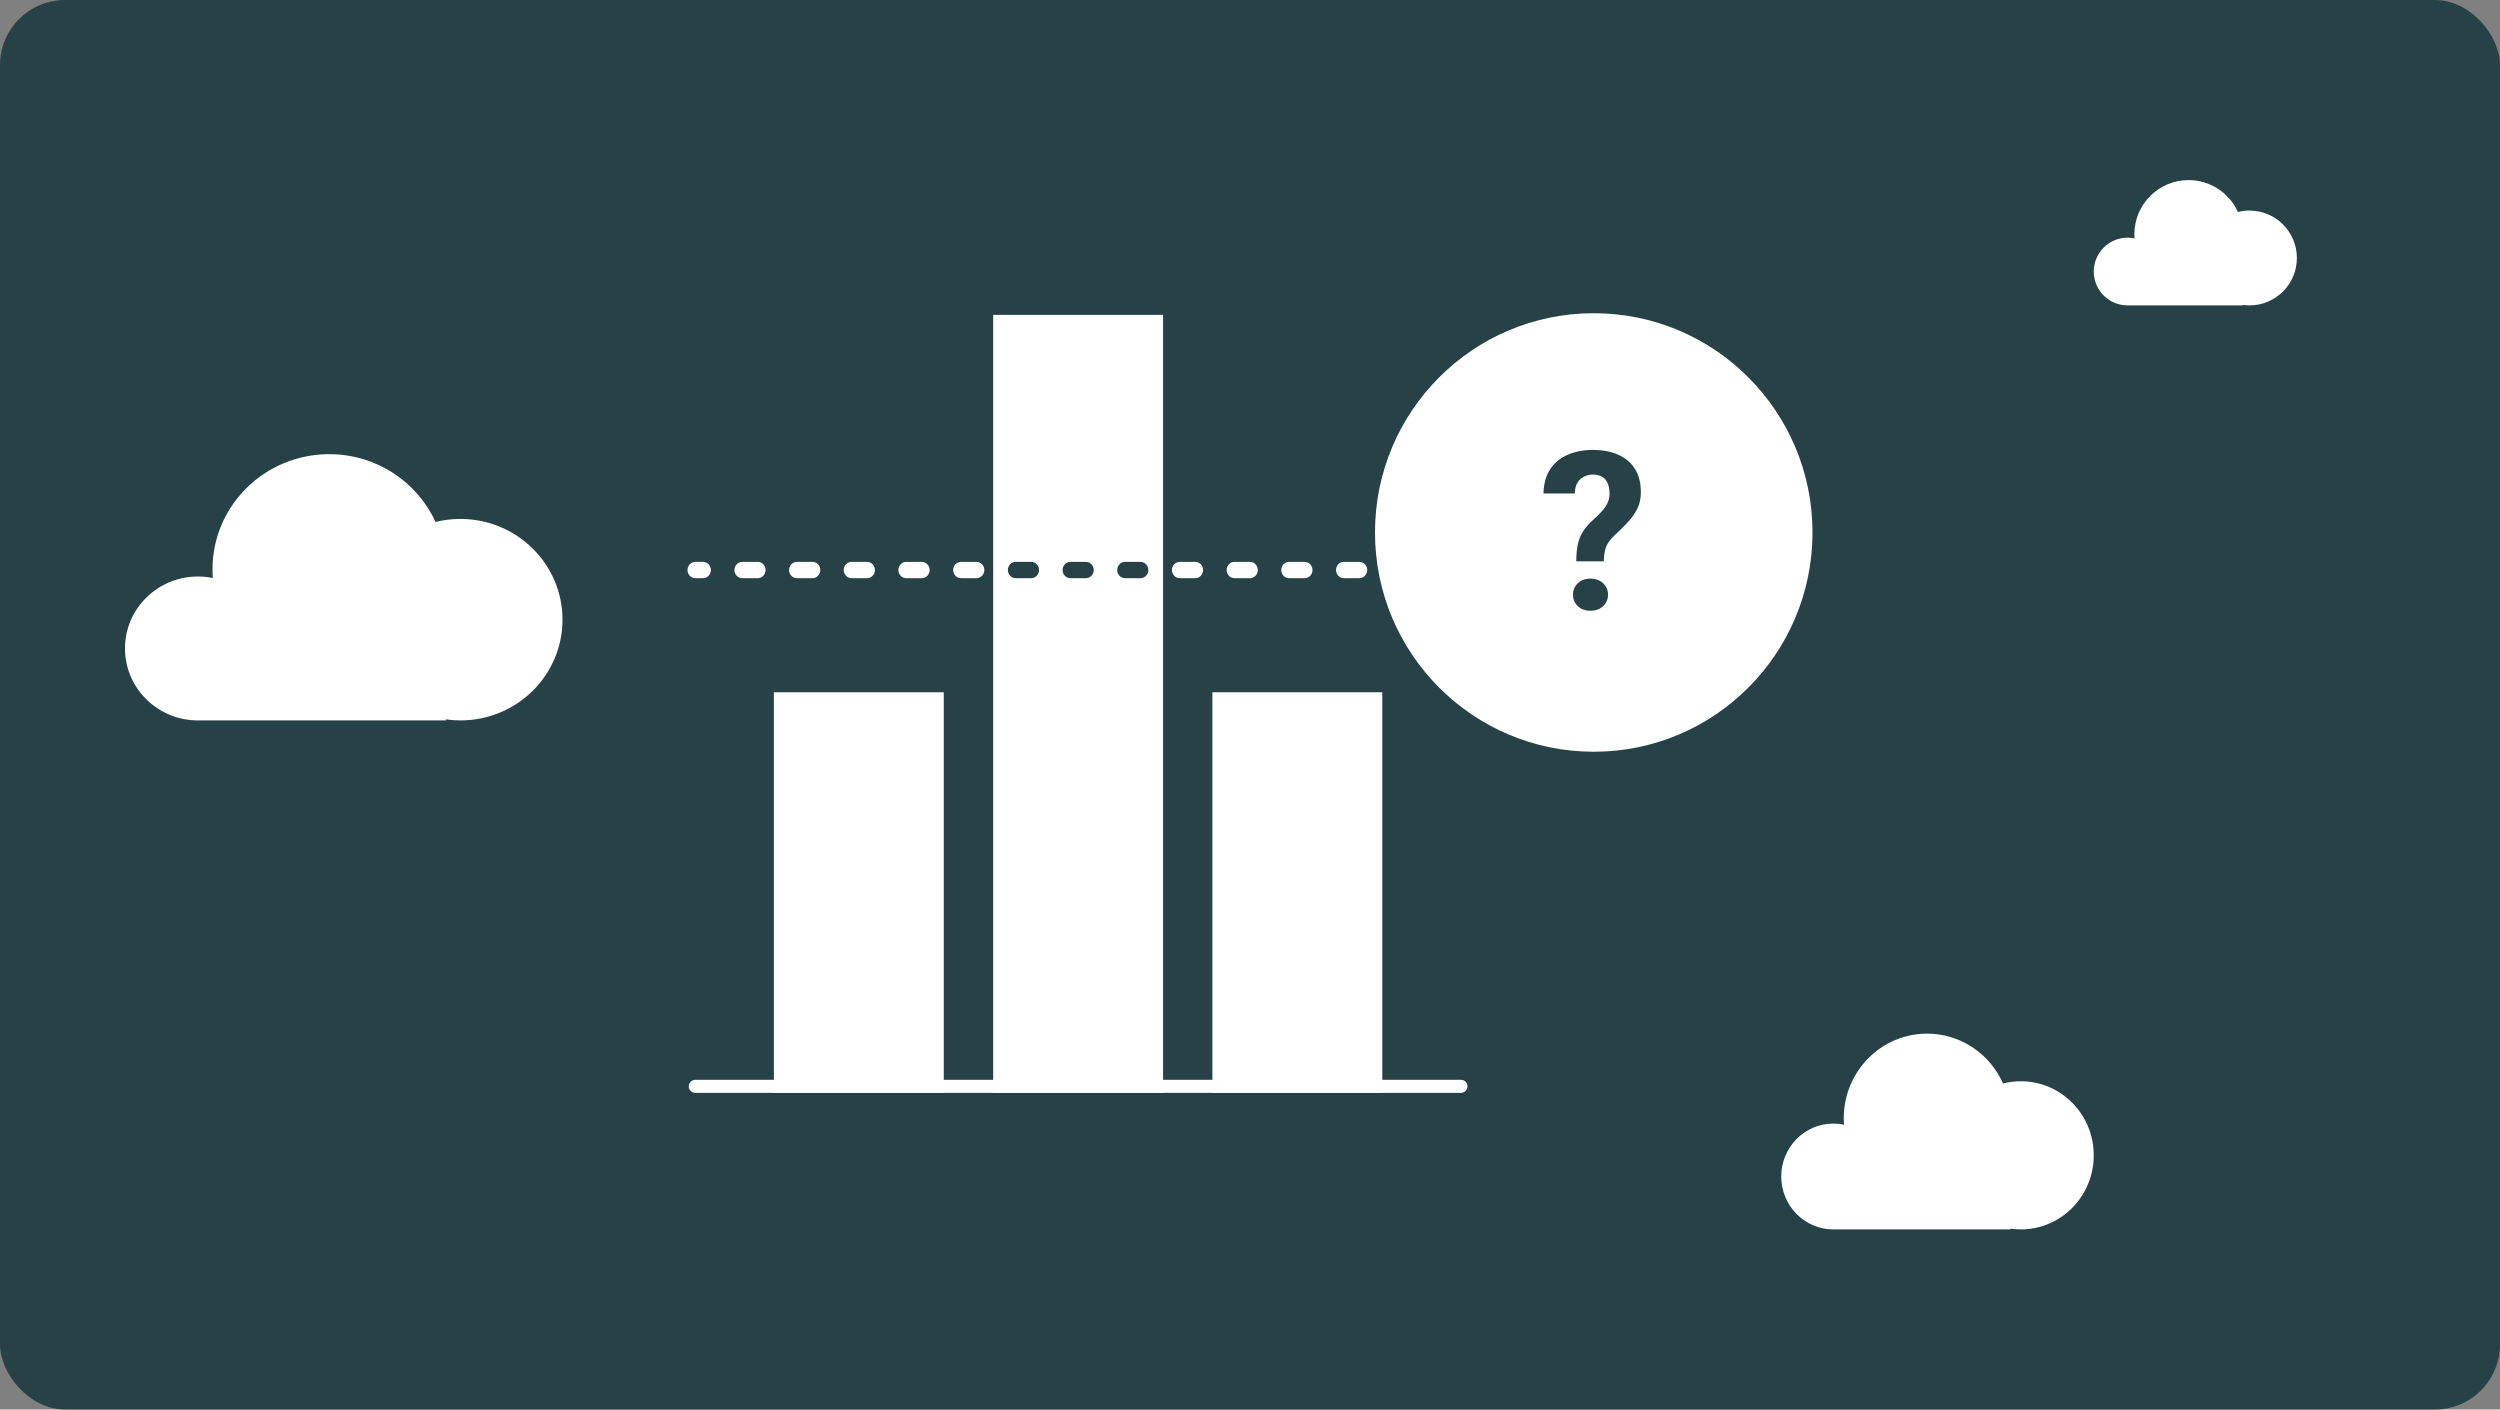 <svg width="768" height="433" viewBox="0 0 768 433" fill="none" xmlns="http://www.w3.org/2000/svg">
<rect x="0" y="0" width="768" height="433" fill="#808080" stroke="none"/>
<rect width="768" height="433" rx="20" fill="#274247"/>
<g clip-path="url(#clip0_544_14460)">
<path d="M374.448 333.722H422.64V214.66H374.448V333.722Z" fill="white" stroke="white" stroke-width="4" stroke-miterlimit="10"/>
<path d="M307.104 333.722H355.296V98.724H307.104V333.722Z" fill="white" stroke="white" stroke-width="4" stroke-miterlimit="10" stroke-linecap="round"/>
<path d="M239.737 333.722H287.929V214.66H239.737V333.722Z" fill="white" stroke="white" stroke-width="4" stroke-miterlimit="10" stroke-linecap="round"/>
<path d="M215.988 177.615H213.594C212.278 177.615 211.2 176.489 211.2 175.114C211.2 173.738 212.278 172.612 213.594 172.612H215.988C217.305 172.612 218.382 173.738 218.382 175.114C218.382 176.489 217.305 177.615 215.988 177.615Z" fill="white"/>
<path d="M434.394 177.615H429.582C428.266 177.615 427.188 176.489 427.188 175.114C427.188 173.738 428.266 172.612 429.582 172.612H434.394C435.711 172.612 436.788 173.738 436.788 175.114C436.788 176.489 435.711 177.615 434.394 177.615ZM417.612 177.615H412.824C411.508 177.615 410.43 176.489 410.43 175.114C410.43 173.738 411.508 172.612 412.824 172.612H417.612C418.929 172.612 420.006 173.738 420.006 175.114C420.006 176.489 418.929 177.615 417.612 177.615ZM400.806 177.615H395.994C394.678 177.615 393.6 176.489 393.6 175.114C393.6 173.738 394.678 172.612 395.994 172.612H400.806C402.123 172.612 403.2 173.738 403.2 175.114C403.2 176.489 402.123 177.615 400.806 177.615ZM384 177.615H379.212C377.896 177.615 376.818 176.489 376.818 175.114C376.818 173.738 377.896 172.612 379.212 172.612H384C385.317 172.612 386.394 173.738 386.394 175.114C386.394 176.489 385.317 177.615 384 177.615ZM367.194 177.615H362.406C361.09 177.615 360.012 176.489 360.012 175.114C360.012 173.738 361.09 172.612 362.406 172.612H367.194C368.511 172.612 369.588 173.738 369.588 175.114C369.588 176.489 368.511 177.615 367.194 177.615ZM350.388 177.615H345.6C344.284 177.615 343.206 176.489 343.206 175.114C343.206 173.738 344.284 172.612 345.6 172.612H350.388C351.705 172.612 352.782 173.738 352.782 175.114C352.782 176.489 351.705 177.615 350.388 177.615ZM333.606 177.615H328.818C327.502 177.615 326.424 176.489 326.424 175.114C326.424 173.738 327.502 172.612 328.818 172.612H333.606C334.923 172.612 336 173.738 336 175.114C336 176.489 334.923 177.615 333.606 177.615ZM316.8 177.615H312.012C310.696 177.615 309.618 176.489 309.618 175.114C309.618 173.738 310.696 172.612 312.012 172.612H316.8C318.117 172.612 319.194 173.738 319.194 175.114C319.194 176.489 318.117 177.615 316.8 177.615ZM299.994 177.615H295.206C293.89 177.615 292.812 176.489 292.812 175.114C292.812 173.738 293.89 172.612 295.206 172.612H299.994C301.311 172.612 302.388 173.738 302.388 175.114C302.388 176.489 301.311 177.615 299.994 177.615ZM283.188 177.615H278.376C277.06 177.615 275.982 176.489 275.982 175.114C275.982 173.738 277.06 172.612 278.376 172.612H283.188C284.505 172.612 285.582 173.738 285.582 175.114C285.582 176.489 284.505 177.615 283.188 177.615ZM266.382 177.615H261.594C260.278 177.615 259.2 176.489 259.2 175.114C259.2 173.738 260.278 172.612 261.594 172.612H266.382C267.699 172.612 268.776 173.738 268.776 175.114C268.776 176.489 267.699 177.615 266.382 177.615ZM249.6 177.615H244.788C243.472 177.615 242.394 176.489 242.394 175.114C242.394 173.738 243.472 172.612 244.788 172.612H249.6C250.917 172.612 251.994 173.738 251.994 175.114C251.994 176.489 250.917 177.615 249.6 177.615ZM232.794 177.615H228.006C226.69 177.615 225.612 176.489 225.612 175.114C225.612 173.738 226.69 172.612 228.006 172.612H232.794C234.111 172.612 235.188 173.738 235.188 175.114C235.188 176.489 234.111 177.615 232.794 177.615Z" fill="white"/>
<path d="M448.807 177.615H446.413C445.096 177.615 444.019 176.489 444.019 175.114C444.019 173.738 445.096 172.612 446.413 172.612H448.807C450.123 172.612 451.201 173.738 451.201 175.114C451.201 176.489 450.123 177.615 448.807 177.615Z" fill="white"/>
<path d="M350.388 177.615H345.6C344.283 177.615 343.206 176.489 343.206 175.114C343.206 173.738 344.283 172.612 345.6 172.612H350.388C351.705 172.612 352.782 173.738 352.782 175.114C352.782 176.489 351.705 177.615 350.388 177.615Z" fill="#274247"/>
<path d="M333.606 177.615H328.818C327.501 177.615 326.424 176.489 326.424 175.114C326.424 173.738 327.501 172.612 328.818 172.612H333.606C334.923 172.612 336 173.738 336 175.114C336 176.489 334.923 177.615 333.606 177.615Z" fill="#274247"/>
<path d="M316.8 177.615H312.012C310.695 177.615 309.618 176.489 309.618 175.114C309.618 173.738 310.695 172.612 312.012 172.612H316.8C318.117 172.612 319.194 173.738 319.194 175.114C319.194 176.489 318.117 177.615 316.8 177.615Z" fill="#274247"/>
<path d="M213.594 333.722H448.806" stroke="white" stroke-width="4" stroke-miterlimit="10" stroke-linecap="round"/>
</g>
<ellipse cx="489.6" cy="163.578" rx="67.2" ry="67.356" fill="white"/>
<path d="M492.688 172.447H484.221C484.244 170.455 484.399 168.74 484.686 167.301C484.996 165.84 485.516 164.523 486.247 163.35C486.999 162.176 487.996 161.014 489.235 159.863C490.276 158.934 491.183 158.048 491.958 157.207C492.733 156.366 493.341 155.503 493.784 154.617C494.227 153.71 494.448 152.702 494.448 151.596C494.448 150.312 494.249 149.249 493.85 148.408C493.474 147.545 492.899 146.892 492.124 146.449C491.371 146.007 490.419 145.785 489.268 145.785C488.317 145.785 487.431 145.995 486.612 146.416C485.793 146.814 485.118 147.434 484.587 148.275C484.078 149.117 483.812 150.223 483.79 151.596H474.161C474.227 148.563 474.925 146.062 476.253 144.092C477.603 142.1 479.407 140.628 481.665 139.676C483.923 138.702 486.457 138.215 489.268 138.215C492.367 138.215 495.024 138.724 497.237 139.742C499.451 140.738 501.144 142.21 502.317 144.158C503.49 146.084 504.077 148.43 504.077 151.197C504.077 153.123 503.701 154.839 502.948 156.344C502.195 157.827 501.21 159.21 499.993 160.494C498.776 161.778 497.436 163.106 495.975 164.479C494.714 165.607 493.85 166.792 493.386 168.031C492.943 169.271 492.71 170.743 492.688 172.447ZM483.225 182.707C483.225 181.29 483.712 180.117 484.686 179.188C485.66 178.236 486.966 177.76 488.604 177.76C490.22 177.76 491.515 178.236 492.489 179.188C493.485 180.117 493.983 181.29 493.983 182.707C493.983 184.079 493.485 185.242 492.489 186.193C491.515 187.145 490.22 187.621 488.604 187.621C486.966 187.621 485.66 187.145 484.686 186.193C483.712 185.242 483.225 184.079 483.225 182.707Z" fill="#274247"/>
<path fill-rule="evenodd" clip-rule="evenodd" d="M563.235 377.672C563.224 377.672 563.212 377.672 563.2 377.672C554.364 377.672 547.2 370.395 547.2 361.418C547.2 352.441 554.364 345.164 563.2 345.164C564.322 345.164 565.416 345.281 566.472 345.504C566.424 344.856 566.4 344.2 566.4 343.539C566.4 329.177 577.862 317.533 592 317.533C602.385 317.533 611.326 323.815 615.341 332.842C617.088 332.397 618.917 332.161 620.8 332.161C633.171 332.161 643.2 342.349 643.2 354.917C643.2 367.484 633.171 377.672 620.8 377.672C619.714 377.672 618.645 377.593 617.6 377.441V377.672H563.235Z" fill="white"/>
<path fill-rule="evenodd" clip-rule="evenodd" d="M653.6 93.817C653.6 93.817 653.6 93.817 653.6 93.817C647.856 93.817 643.2 89.159 643.2 83.414C643.2 77.669 647.856 73.012 653.6 73.012C654.329 73.012 655.041 73.087 655.727 73.23C655.696 72.814 655.68 72.395 655.68 71.972C655.68 62.78 663.13 55.328 672.32 55.328C679.07 55.328 684.882 59.348 687.492 65.126C688.628 64.841 689.816 64.69 691.04 64.69C699.082 64.69 705.6 71.21 705.6 79.253C705.6 87.296 699.082 93.817 691.04 93.817C690.334 93.817 689.64 93.766 688.96 93.669V93.817H653.6V93.817Z" fill="white"/>
<path fill-rule="evenodd" clip-rule="evenodd" d="M60.801 221.311C60.8 221.311 60.8 221.311 60.8 221.311C48.429 221.311 38.4 211.414 38.4 199.206C38.4 186.998 48.429 177.101 60.8 177.101C62.37 177.101 63.903 177.26 65.382 177.563C65.315 176.681 65.281 175.79 65.281 174.891C65.281 155.357 81.327 139.522 101.121 139.522C115.66 139.522 128.177 148.066 133.798 160.343C136.244 159.738 138.804 159.417 141.44 159.417C158.76 159.417 172.8 173.273 172.8 190.364C172.8 207.456 158.76 221.312 141.44 221.312C139.919 221.312 138.424 221.205 136.961 220.998V221.311H60.801V221.311Z" fill="white"/>
<defs>
<clipPath id="clip0_544_14460">
<rect width="240" height="240" fill="white" transform="translate(211.2 96.223)"/>
</clipPath>
</defs>
</svg>
